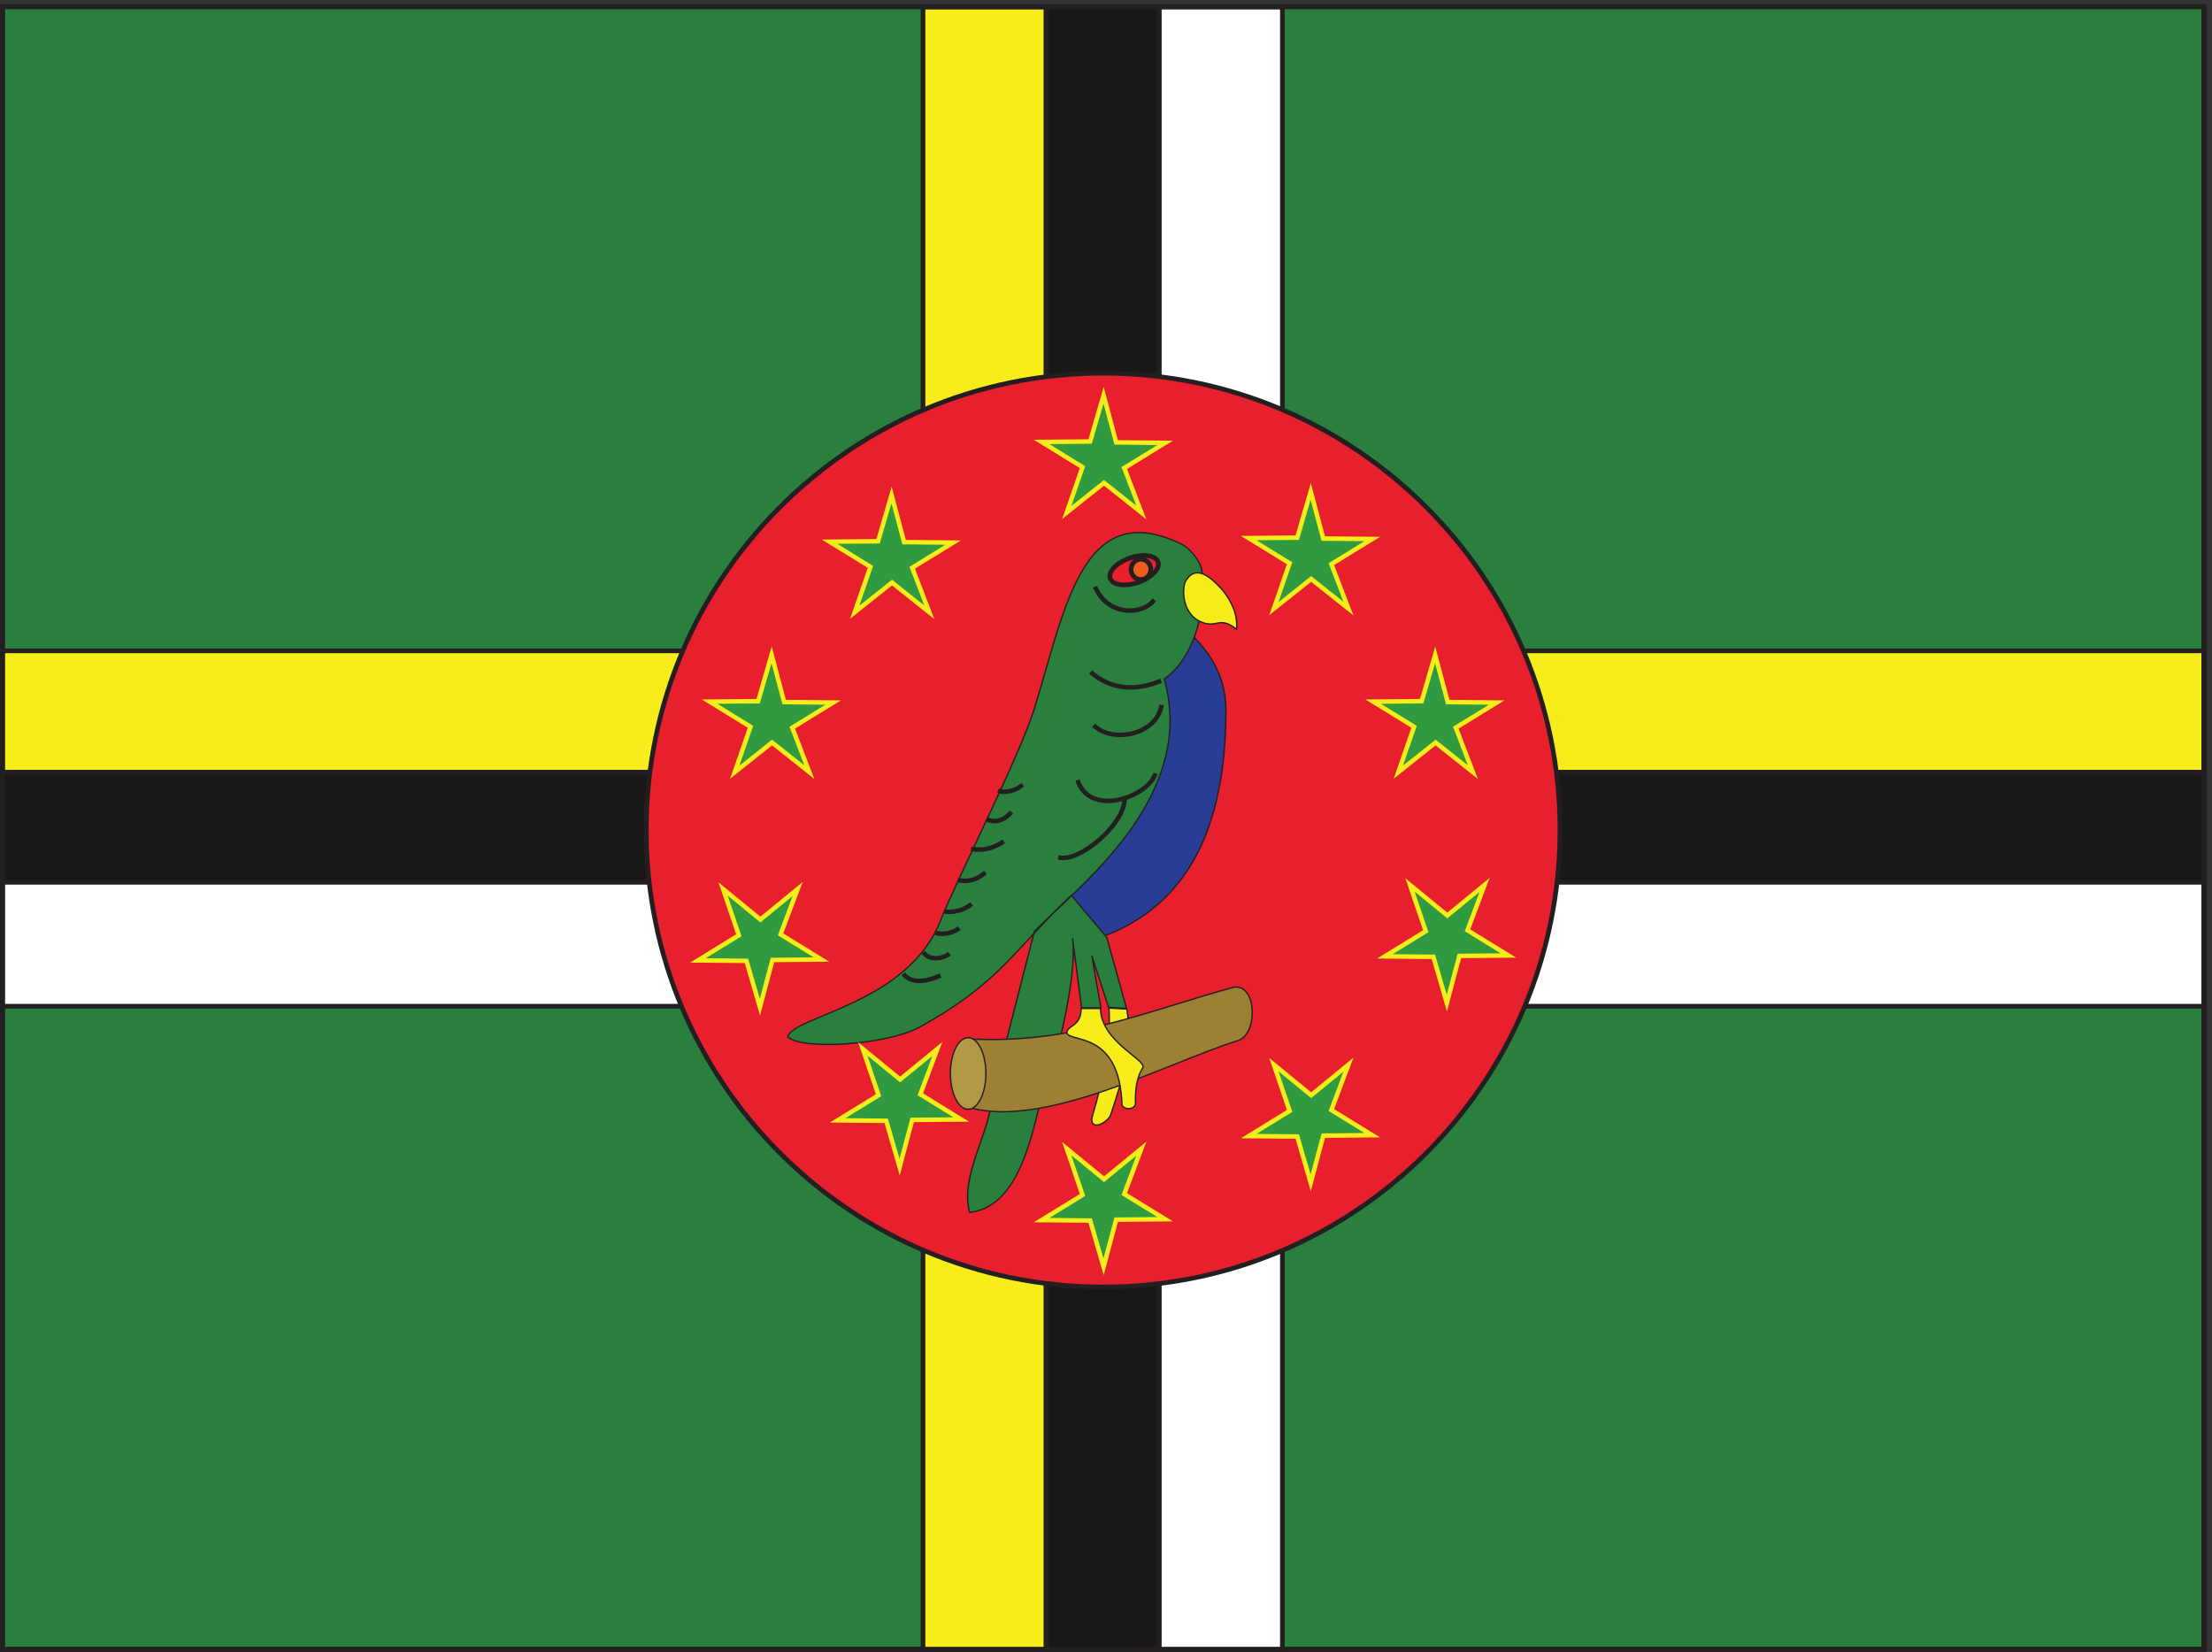 <svg xmlns="http://www.w3.org/2000/svg" xml:space="preserve" width="471.491" height="352.1"><rect width="100%" height="100%" fill="#333333" stroke="none"/><defs><clipPath id="a" clipPathUnits="userSpaceOnUse"><path d="M1032.39 2052.85h1471.05V581.801H1032.39Z" clip-rule="evenodd"/></clipPath></defs><path d="M3.96 2637.04V4.43h3528.26v2632.61H3.96" style="fill:#297f3b;fill-opacity:1;fill-rule:evenodd;stroke:none" transform="matrix(.133 0 0 -.133 0 352.133)"/><path d="M3.96 2637.04V4.43h3528.26v2632.61Z" style="fill:none;stroke:#231f20;stroke-width:7.5;stroke-linecap:butt;stroke-linejoin:miter;stroke-miterlimit:10;stroke-dasharray:none;stroke-opacity:1" transform="matrix(.133 0 0 -.133 0 352.133)"/><path d="M1479.24 2636.32h197.28V4h-197.28ZM3.96 1410.16v194.4h3528v-194.4H3.96" style="fill:#f7ed1b;fill-opacity:1;fill-rule:evenodd;stroke:none" transform="matrix(.133 0 0 -.133 0 352.133)"/><path d="M1479.24 2636.32h197.28V4h-197.28ZM3.96 1410.16v194.4h3528v-194.4z" style="fill:none;stroke:#231f20;stroke-width:7.5;stroke-linecap:butt;stroke-linejoin:miter;stroke-miterlimit:10;stroke-dasharray:none;stroke-opacity:1" transform="matrix(.133 0 0 -.133 0 352.133)"/><path d="M1676.52 2636.32h181.44V4h-181.44ZM3.96 1233.76v176.4h3528v-176.4H3.96" style="fill:#191818;fill-opacity:1;fill-rule:evenodd;stroke:none" transform="matrix(.133 0 0 -.133 0 352.133)"/><path d="M1676.52 2636.32h181.44V4h-181.44ZM3.96 1233.76v176.4h3528v-176.4z" style="fill:none;stroke:#231f20;stroke-width:7.5;stroke-linecap:butt;stroke-linejoin:miter;stroke-miterlimit:10;stroke-dasharray:none;stroke-opacity:1" transform="matrix(.133 0 0 -.133 0 352.133)"/><path d="M1857.96 2636.32h197.28V4h-197.28ZM3.96 1035.04v198.72h3528v-198.72H3.96" style="fill:#fff;fill-opacity:1;fill-rule:evenodd;stroke:none" transform="matrix(.133 0 0 -.133 0 352.133)"/><path d="M1857.96 2636.32h197.28V4h-197.28ZM3.96 1035.04v198.72h3528v-198.72z" style="fill:none;stroke:#231f20;stroke-width:7.5;stroke-linecap:butt;stroke-linejoin:miter;stroke-miterlimit:10;stroke-dasharray:none;stroke-opacity:1" transform="matrix(.133 0 0 -.133 0 352.133)"/><path d="M3.96 2637.04V4.43h3528.26v2632.61Z" style="fill:none;stroke:#231f20;stroke-width:7.92;stroke-linecap:butt;stroke-linejoin:miter;stroke-miterlimit:10;stroke-dasharray:none;stroke-opacity:1" transform="matrix(.133 0 0 -.133 0 352.133)"/><g clip-path="url(#a)" transform="matrix(.133 0 0 -.133 0 352.133)"><path d="M1767.91 2049.52c404.38 0 732.2-327.81 732.2-732.19 0-404.381-327.81-732.201-732.19-732.201-404.38 0-732.19 327.812-732.2 732.191 0 404.38 327.81 732.2 732.19 732.2" style="fill:#e81f2c;fill-opacity:1;fill-rule:evenodd;stroke:none"/><path d="M1767.91 2049.52c404.38 0 732.2-327.81 732.2-732.19 0-404.381-327.81-732.201-732.19-732.201-404.38 0-732.19 327.812-732.2 732.191 0 404.38 327.81 732.2 732.19 732.2z" style="fill:none;stroke:#231f20;stroke-width:7.5;stroke-linecap:butt;stroke-linejoin:miter;stroke-miterlimit:10;stroke-dasharray:none;stroke-opacity:1"/><path d="m1777.32 1032.16 28.6-1.67c9.89-59.388-7.96-115.978-26.23-170.349-5.17-11.7-31.61-25.918-29.89-4.461 17.2 57.992 30.96 119.05 27.52 176.48" style="fill:#f7ed1b;fill-opacity:1;fill-rule:evenodd;stroke:none"/><path d="m1777.32 1032.16 28.6-1.67c9.89-59.388-7.96-115.978-26.23-170.349-5.17-11.7-31.61-25.918-29.89-4.461 17.2 57.992 30.96 119.05 27.52 176.48z" style="fill:none;stroke:#231f20;stroke-width:2.16;stroke-linecap:butt;stroke-linejoin:round;stroke-miterlimit:10;stroke-dasharray:none;stroke-opacity:1"/><path d="M1765.81 1146.2c134.61 49.07 199.54 170.9 198.9 366.6-1.72 58.83-30.75 95.35-63.86 125.73l-154.61-326.45-44.3-98.41 63.87-67.47" style="fill:#2a3d96;fill-opacity:1;fill-rule:evenodd;stroke:none"/><path d="M1765.81 1146.2c134.61 49.07 199.54 170.9 198.9 366.6-1.72 58.83-30.75 95.35-63.86 125.73l-154.61-326.45-44.3-98.41z" style="fill:none;stroke:#231f20;stroke-width:2.16;stroke-linecap:butt;stroke-linejoin:round;stroke-miterlimit:10;stroke-dasharray:none;stroke-opacity:1"/><path d="m1749.96 1115.37 14.4-82.97h-30.96l-14.4 110.62c7.92-62.63-28.08-206.61-54-270.059-18.72-79.711-43.92-160.242-110.88-168.379-16.56 56.938 33.12 130.148 34.56 180.586l69.12 270.052 59.04 57.76 56.88-67.52 31.68-113.88-28.8 1.63zm115.92 444.13c45.36 30.91 68.4 106.56 60.48 170.01.72 12.2-13.68 34.97-31.68 45.55-160.56 78.9-187.2-102.49-237.6-265.18-25.2-78.9-123.12-270.06-149.76-337.57-52.56-134.22-236.88-152.93-244.8-186.283 22.32-21.957 159.12-13.007 210.96 15.463 115.92 63.44 148.32 115.5 213.12 181.39 72 69.14 228.24 203.36 179.28 376.62" style="fill:#297f3b;fill-opacity:1;fill-rule:evenodd;stroke:none"/><path d="m1749.96 1115.37 14.4-82.97h-30.96l-14.4 110.62c7.92-62.63-28.08-206.61-54-270.059-18.72-79.711-43.92-160.242-110.88-168.379-16.56 56.938 33.12 130.148 34.56 180.586l69.12 270.052 59.04 57.76 56.88-67.52 31.68-113.88-28.8 1.63zm115.92 444.13c45.36 30.91 68.4 106.56 60.48 170.01.72 12.2-13.68 34.97-31.68 45.55-160.56 78.9-187.2-102.49-237.6-265.18-25.2-78.9-123.12-270.06-149.76-337.57-52.56-134.22-236.88-152.93-244.8-186.283 22.32-21.957 159.12-13.007 210.96 15.463 115.92 63.44 148.32 115.5 213.12 181.39 72 69.14 228.24 203.36 179.28 376.62z" style="fill:none;stroke:#231f20;stroke-width:2.16;stroke-linecap:butt;stroke-linejoin:round;stroke-miterlimit:10;stroke-dasharray:none;stroke-opacity:1"/><path d="m1545.85 875.18 4.73 107.613c165.36-9.203 281.69 42.647 426.62 82.797 38.06 5.3 38.7-75.828 6.88-85.59-111.39-34.289-317.17-146.641-438.23-104.82" style="fill:#9d8034;fill-opacity:1;fill-rule:evenodd;stroke:none"/><path d="m1545.85 875.18 4.73 107.613c165.36-9.203 281.69 42.647 426.62 82.797 38.06 5.3 38.7-75.828 6.88-85.59-111.39-34.289-317.17-146.641-438.23-104.82z" style="fill:none;stroke:#231f20;stroke-width:2.16;stroke-linecap:butt;stroke-linejoin:round;stroke-miterlimit:10;stroke-dasharray:none;stroke-opacity:1"/><path d="M1959.48 1701.73c14.4-17.89 24.48-39.04 22.32-62.63-29.52 23.59-30.96-1.62-61.2 13.83-26.64 15.45-25.92 51.24-20.88 62.63 15.12 26.84 37.44 11.39 59.76-13.83zm-226.8-670.21c0-28.47-20.16-26.03-23.04-38.231 1.44-17.891 84.96 5.699 88.56-117.121 5.76-8.949 22.32-5.688 21.6 4.07-.72 18.7 1.44 39.852 11.52 56.121 7.92 12.2-66.96 41.481-67.68 95.161h-30.96" style="fill:#f7ed1b;fill-opacity:1;fill-rule:evenodd;stroke:none"/><path d="M1959.48 1701.73c14.4-17.89 24.48-39.04 22.32-62.63-29.52 23.59-30.96-1.62-61.2 13.83-26.64 15.45-25.92 51.24-20.88 62.63 15.12 26.84 37.44 11.39 59.76-13.83zm-226.8-670.21c0-28.47-20.16-26.03-23.04-38.231 1.44-17.891 84.96 5.699 88.56-117.121 5.76-8.949 22.32-5.688 21.6 4.07-.72 18.7 1.44 39.852 11.52 56.121 7.92 12.2-66.96 41.481-67.68 95.161z" style="fill:none;stroke:#231f20;stroke-width:2.16;stroke-linecap:butt;stroke-linejoin:round;stroke-miterlimit:10;stroke-dasharray:none;stroke-opacity:1"/><path d="M1813.92 1754.39c21.4 6.41 40.39 2.42 42.41-8.91 2.02-11.32-13.69-25.69-35.1-32.1-21.41-6.4-40.4-2.41-42.42 8.92-2.01 11.32 13.71 25.69 35.11 32.09" style="fill:#e81f2c;fill-opacity:1;fill-rule:evenodd;stroke:none"/><path d="M1813.92 1754.39c21.4 6.41 40.39 2.42 42.41-8.91 2.02-11.32-13.69-25.69-35.1-32.1-21.41-6.4-40.4-2.41-42.42 8.92-2.01 11.32 13.71 25.69 35.11 32.09z" style="fill:none;stroke:#231f20;stroke-width:7.5;stroke-linecap:butt;stroke-linejoin:miter;stroke-miterlimit:10;stroke-dasharray:none;stroke-opacity:1"/><path d="M1447.56 1086.83c15.84-19.52 45.36-8.95 59.76-2.44m-27.36 37.41c8.64-14.64 31.68-10.57 41.76-2.44m-22.32 33.35c12.96-4.06 27.36 0 38.16 7.32m-23.76 26.84c12.96-2.44 33.12 2.44 43.2 12.2m-22.32 38.23c18-4.06 30.96.82 44.64 12.2m-23.04 37.42c20.16-2.44 33.12 0 52.56 12.2m-28.08 35.79c13.68-6.51 27.36-3.26 40.32 11.38m-21.6 34.16c12.96-4.88 29.52.82 39.6 9.76m163.44-21.96c0-43.1-75.6-104.92-106.56-94.35m30.96 123.63c18.72-59.37 110.88-29.28 125.28 10.58m9.36 109.8c-7.2-48.8-80.64-61.81-108.72-32.53m108 71.57c-38.88-17.08-79.92-15.45-113.04 13.83m7.2 136.65c18.72-45.55 73.44-47.99 95.04-21.15" style="fill:none;stroke:#231f20;stroke-width:7.2;stroke-linecap:butt;stroke-linejoin:round;stroke-miterlimit:10;stroke-dasharray:none;stroke-opacity:1"/><path d="m1429.56 1714 59.76-47.52-27.36 71.28 65.52 40.32-78.48.72-20.16 75.6-21.6-74.16-77.76-.72 65.52-40.32-25.2-72.72zm-192.24-256.32 59.76-47.52-27.36 71.28 65.52 40.32-78.48.72-20.16 75.6-21.6-74.16-77.76-.72 65.52-40.32-25.2-72.72zM1218.6 1174l59.76 48.96-27.36-72.72 65.52-40.32-78.48-.72-20.16-75.6-21.6 74.16-77.76.72 65.52 40.32-25.2 74.16zm223.92-256.32 59.76 48.961-27.36-72.719 65.52-40.32-78.48-.723-20.16-75.598-21.6 74.16-77.76.719 65.52 40.32-25.2 74.161zm326.88-159.84 59.76 48.961-27.36-72.719 65.52-40.32-78.48-.723-20.16-75.598-21.6 74.161-77.76.718 65.52 40.321-25.2 74.16zm331.92 134.64 59.76 48.961-27.36-72.722 65.52-40.321-78.48-.718-20.16-75.598-21.6 74.16-77.76.719 65.52 40.32-25.2 74.16zm218.16 288 59.76 48.96-27.36-72.72 65.52-40.32-78.48-.72-20.16-75.6-21.6 74.16-77.76.72 65.52 40.32-25.2 74.16zm-18.72 277.2 59.76-47.52-27.36 71.28 65.52 40.32-78.48.72-20.16 75.6-21.6-74.16-77.76-.72 65.52-40.32-25.2-72.72zm-199.44 262.08 59.76-47.52-27.36 71.28 65.52 40.32-78.48.72-20.16 75.6L2079 1786l-77.76-.72 65.52-40.32-25.2-72.72zm-331.92 154.08 59.76-47.52-27.36 71.28 65.52 40.32-78.48.72-20.16 75.6-21.6-74.16-77.76-.72 65.52-40.32-25.2-72.72 59.76 47.52" style="fill:#309a41;fill-opacity:1;fill-rule:evenodd;stroke:none"/><path d="m1429.56 1714 59.76-47.52-27.36 71.28 65.52 40.32-78.48.72-20.16 75.6-21.6-74.16-77.76-.72 65.52-40.32-25.2-72.72zm-192.24-256.32 59.76-47.52-27.36 71.28 65.52 40.32-78.48.72-20.16 75.6-21.6-74.16-77.76-.72 65.52-40.32-25.2-72.72zM1218.6 1174l59.76 48.96-27.36-72.72 65.52-40.32-78.48-.72-20.16-75.6-21.6 74.16-77.76.72 65.52 40.32-25.2 74.16zm223.92-256.32 59.76 48.961-27.36-72.719 65.52-40.32-78.48-.723-20.16-75.598-21.6 74.16-77.76.719 65.52 40.32-25.2 74.161zm326.88-159.84 59.76 48.961-27.36-72.719 65.52-40.32-78.48-.723-20.16-75.598-21.6 74.161-77.76.718 65.52 40.321-25.2 74.16zm331.92 134.64 59.76 48.961-27.36-72.722 65.52-40.321-78.48-.718-20.16-75.598-21.6 74.16-77.76.719 65.52 40.32-25.2 74.16zm218.16 288 59.76 48.96-27.36-72.72 65.52-40.32-78.48-.72-20.16-75.6-21.6 74.16-77.76.72 65.52 40.32-25.2 74.16zm-18.72 277.2 59.76-47.52-27.36 71.28 65.52 40.32-78.48.72-20.16 75.6-21.6-74.16-77.76-.72 65.52-40.32-25.2-72.72zm-199.44 262.08 59.76-47.52-27.36 71.28 65.52 40.32-78.48.72-20.16 75.6L2079 1786l-77.76-.72 65.52-40.32-25.2-72.72zm-331.92 154.08 59.76-47.52-27.36 71.28 65.52 40.32-78.48.72-20.16 75.6-21.6-74.16-77.76-.72 65.52-40.32-25.2-72.72z" style="fill:none;stroke:#f7ed1b;stroke-width:7.2;stroke-linecap:butt;stroke-linejoin:miter;stroke-miterlimit:10;stroke-dasharray:none;stroke-opacity:1"/><path d="M1828.44 1751.44c8.75 0 15.84-7.28 15.84-16.27 0-8.98-7.09-16.26-15.84-16.26s-15.84 7.28-15.84 16.27c0 8.98 7.09 16.26 15.84 16.26" style="fill:#ee5c20;fill-opacity:1;fill-rule:evenodd;stroke:none"/><path d="M1828.44 1751.44c8.75 0 15.84-7.28 15.84-16.27 0-8.98-7.09-16.26-15.84-16.26s-15.84 7.28-15.84 16.27c0 8.98 7.09 16.26 15.84 16.26z" style="fill:none;stroke:#231f20;stroke-width:7.5;stroke-linecap:butt;stroke-linejoin:miter;stroke-miterlimit:10;stroke-dasharray:none;stroke-opacity:1"/><path d="M1551.6 984.641c15.71 0 28.44-25.672 28.44-57.34 0-31.668-12.73-57.344-28.44-57.344s-28.44 25.672-28.44 57.34c0 31.672 12.73 57.344 28.44 57.344" style="fill:#b39846;fill-opacity:1;fill-rule:evenodd;stroke:none"/><path d="M1551.6 984.641c15.71 0 28.44-25.672 28.44-57.34 0-31.668-12.73-57.344-28.44-57.344s-28.44 25.672-28.44 57.34c0 31.672 12.73 57.344 28.44 57.344z" style="fill:none;stroke:#231f20;stroke-width:2.16;stroke-linecap:butt;stroke-linejoin:round;stroke-miterlimit:10;stroke-dasharray:none;stroke-opacity:1"/></g></svg>
